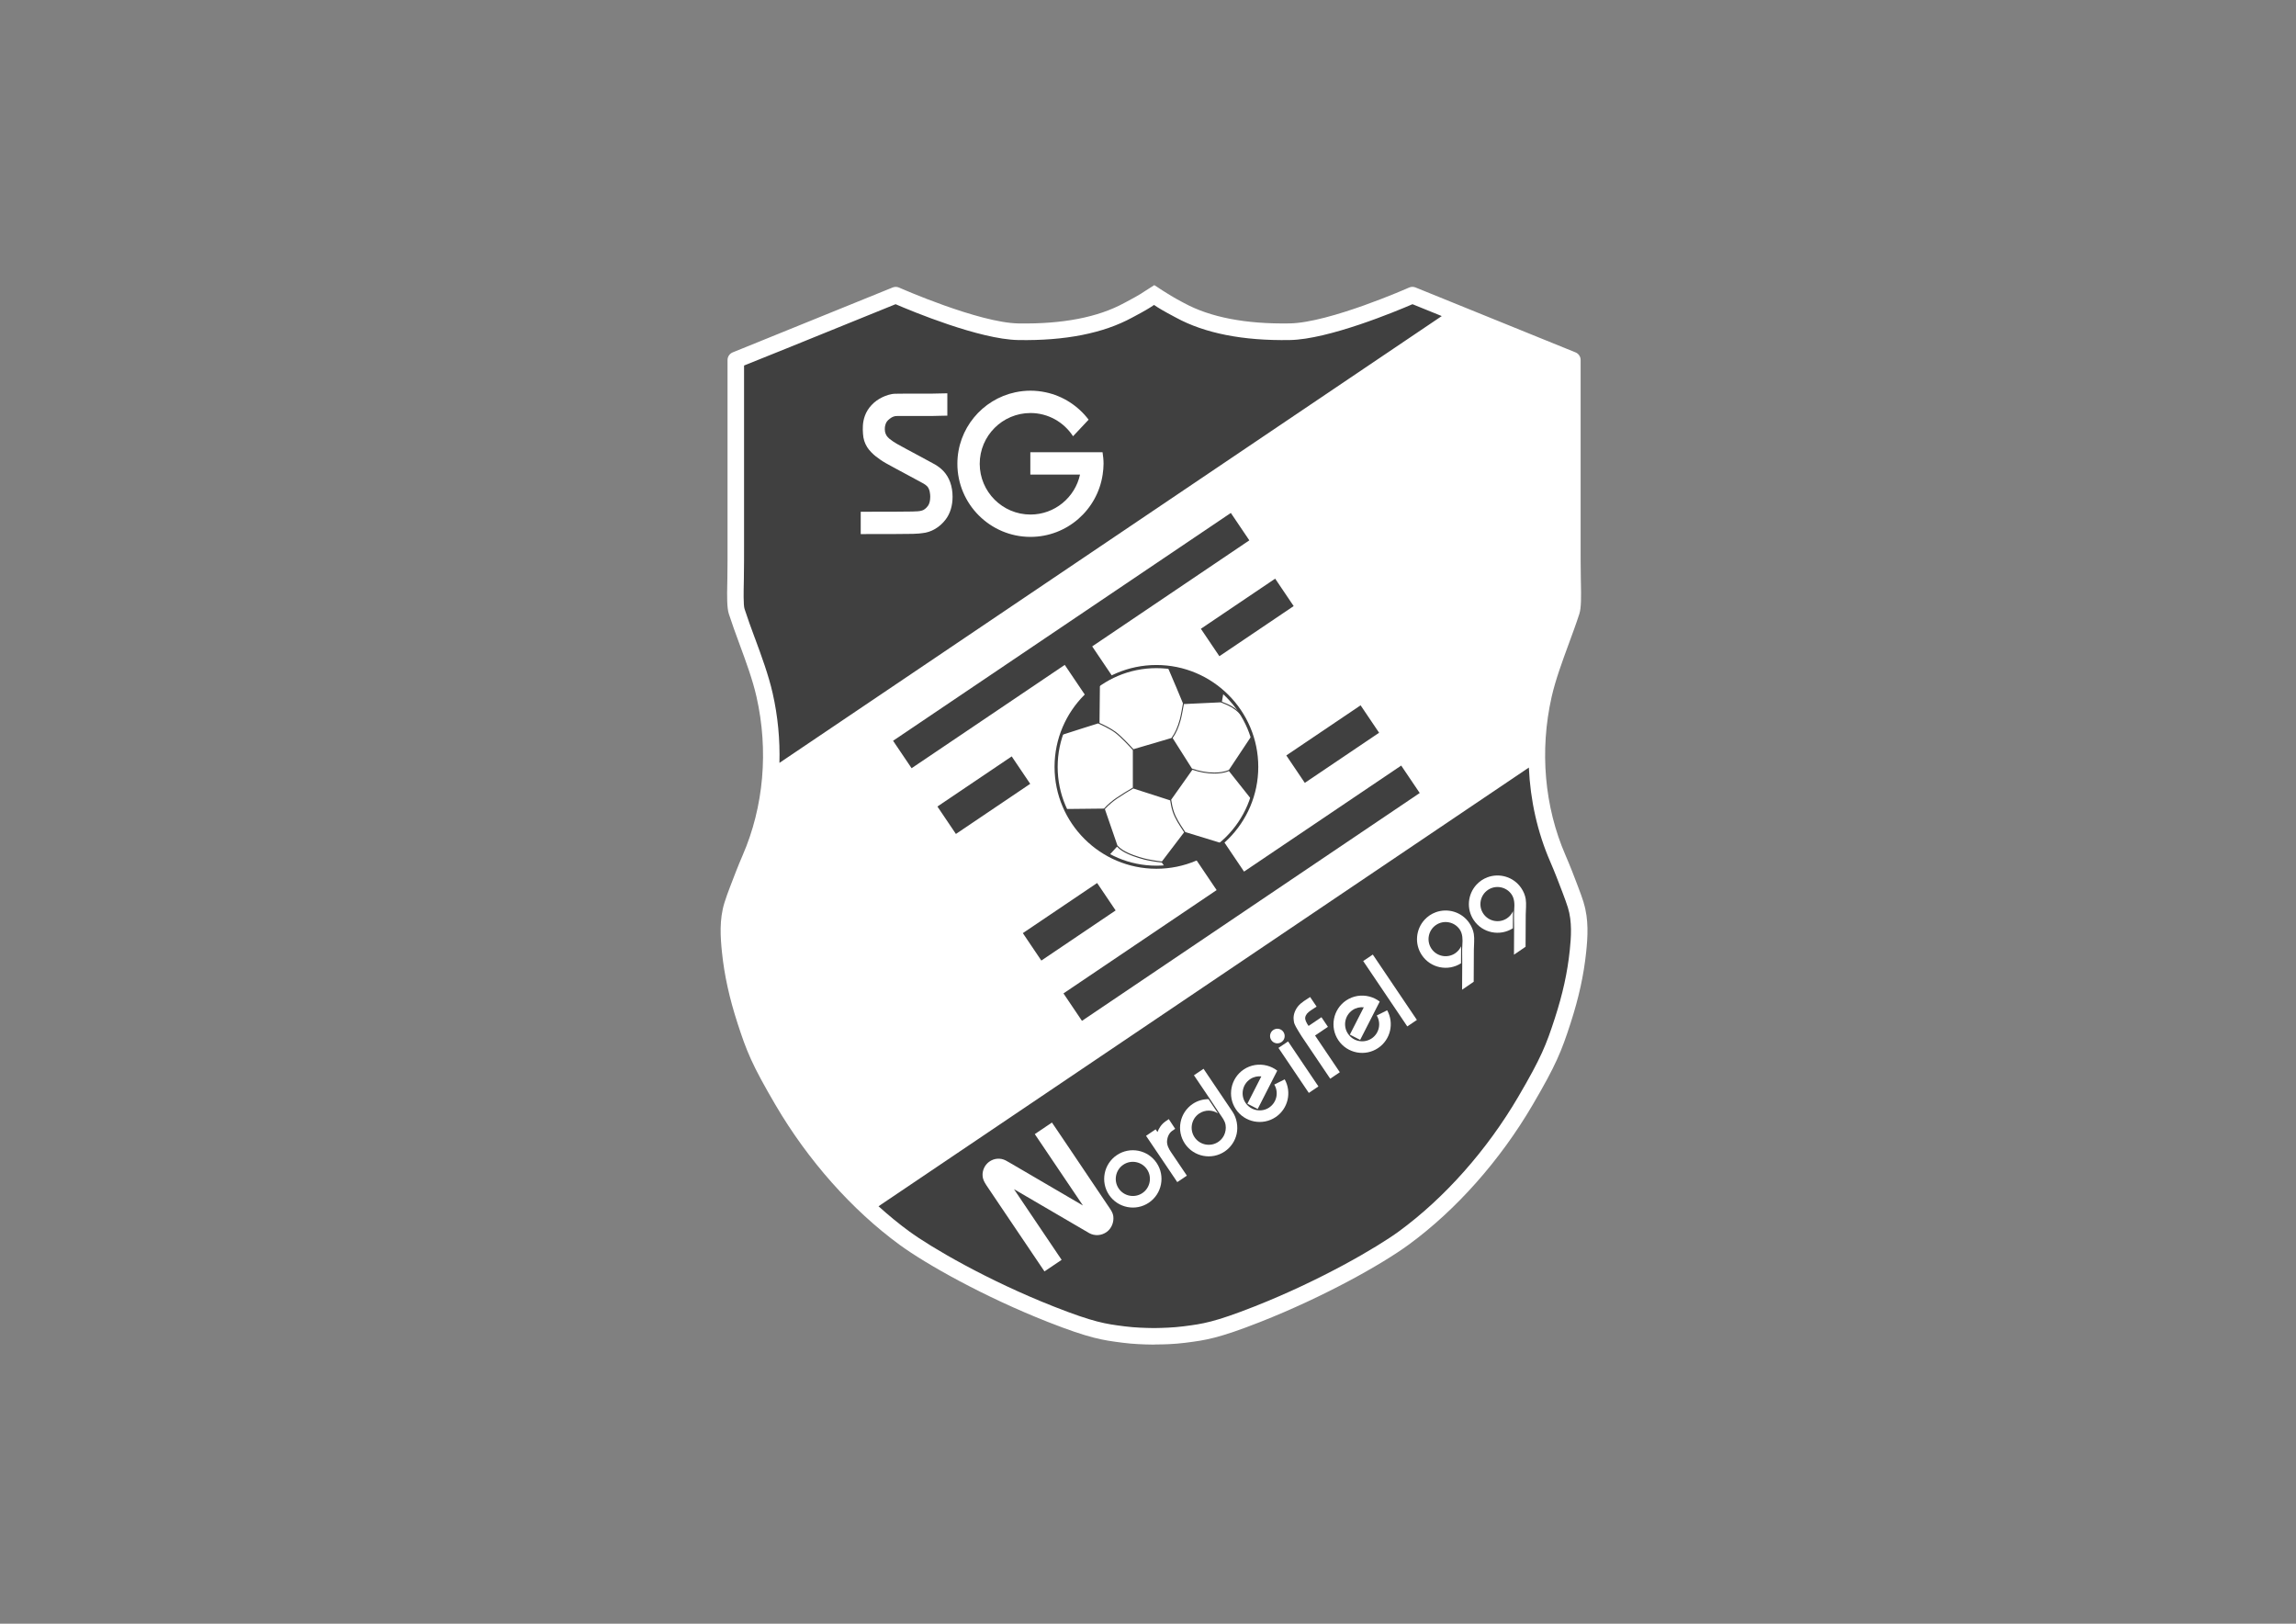 <svg xmlns="http://www.w3.org/2000/svg" xmlns:xlink="http://www.w3.org/1999/xlink" id="Ebene_1" viewBox="0 0 841.89 595.28"><rect x="0" y="0" width="841.89" height="595.28" fill="#808080" stroke="none"/><defs><style>.cls-1{fill:#fff;}.cls-2{clip-path:url(#clippath-2);}.cls-3{clip-path:url(#clippath-1);}.cls-4{clip-path:url(#clippath);}.cls-5{fill:none;}.cls-6{fill:#404040;}</style><clipPath id="clippath"><path class="cls-5" d="m423.12,106.28c-1.02,1.66-8.38,5.37-9.48,5.98-11.82,6.44-26.92,8.05-40.19,7.84-15.42-.25-44.99-13.4-44.99-13.4,0,0-58.61,23.79-58.64,23.79v63.69c0,7.34.04,9.05-.06,16.47-.04,3.07-.34,9.71.38,11.94,3.03,9.48,7.96,20.66,10.24,30.71,4.48,19.79,2.91,41.15-5.25,59.91-1.61,3.7-3.06,7.49-4.49,11.26-.73,1.93-1.47,3.87-2.08,5.84-1.69,5.48-1.38,11.27-.8,16.9.92,8.84,2.86,17.07,5.6,25.52,3.29,10.16,5.24,14.97,13.65,29.32,11.63,19.84,27.43,37.74,44.61,50.3,8.47,6.19,29.32,18.33,53.71,27.93,15.51,6.11,19.97,6.57,26.79,7.46,3.8.49,7.99.61,10.24.63h0s.31,0,.82,0,.82,0,.82,0h0c2.25-.03,6.44-.14,10.24-.63,6.82-.88,11.29-1.35,26.79-7.46,24.39-9.61,45.24-21.74,53.71-27.93,17.18-12.56,32.99-30.46,44.61-50.3,8.41-14.35,10.36-19.17,13.65-29.32,2.74-8.45,4.69-16.68,5.6-25.52.58-5.63.89-11.42-.8-16.9-.61-1.97-1.35-3.91-2.08-5.84-1.43-3.78-2.88-7.56-4.49-11.26-8.16-18.75-9.73-40.11-5.25-59.91,2.27-10.05,7.2-21.23,10.24-30.71.72-2.24.42-8.87.38-11.94-.1-7.42-.06-9.13-.06-16.47v-63.69s-58.64-23.79-58.64-23.79c0,0-29.57,13.14-44.99,13.4-13.27.22-28.36-1.39-40.19-7.84-1.1-.6-8.46-4.32-9.48-5.98,0,0-.06-.09-.06-.09,0,0-.07.08-.07.09"></path></clipPath><clipPath id="clippath-1"><rect class="cls-5" x="195.25" y="-20.49" width="451.4" height="636.26"></rect></clipPath><clipPath id="clippath-2"><rect class="cls-5" x="195.25" y="-20.49" width="451.4" height="636.26"></rect></clipPath></defs><g class="cls-4"><path class="cls-6" d="m331.61,452.35c8.47,6.19,29.32,18.33,53.71,27.93,15.51,6.11,19.97,6.57,26.79,7.46,3.8.49,7.99.61,10.24.63h0s.31,0,.82,0,.82,0,.82,0h0c2.25-.03,6.44-.14,10.24-.63,6.82-.88,11.29-1.35,26.79-7.46,24.39-9.61,45.25-21.74,53.71-27.93,17.18-12.56,32.99-30.46,44.61-50.3,8.41-14.35,10.36-19.17,13.65-29.32,2.74-8.45,4.69-16.68,5.6-25.52.58-5.63.89-11.42-.8-16.9-.61-1.97-1.35-3.91-2.08-5.84-1.43-3.78-2.88-7.56-4.49-11.27-4.83-11.11-7.33-23.14-7.65-35.22l-243.94,164.54c3.89,3.54,7.89,6.84,11.98,9.82"></path><path class="cls-6" d="m517.9,106.69s-29.57,13.14-44.99,13.4c-13.27.22-28.36-1.39-40.19-7.84-1.11-.6-8.46-4.32-9.48-5.98,0,0-.06-.09-.06-.09,0,0-.07.08-.07.09-1.03,1.66-8.37,5.37-9.48,5.98-11.82,6.45-26.92,8.05-40.19,7.84-15.42-.25-44.99-13.4-44.99-13.4,0,0-58.61,23.79-58.64,23.79v63.69c0,7.34.04,9.05-.06,16.48-.04,3.07-.34,9.71.38,11.94,3.03,9.48,7.96,20.66,10.24,30.71,2.21,9.77,2.94,19.93,2.14,29.97l251.87-169.89c-9.31-3.78-16.47-6.69-16.47-6.69"></path><path class="cls-1" d="m565.99,253.3c2.27-10.05,7.2-21.23,10.24-30.71.72-2.24.42-8.87.38-11.94-.1-7.42-.06-9.13-.06-16.48v-63.69s-24.83-10.07-42.17-17.1l-251.87,169.89c-.82,10.28-3.26,20.44-7.39,29.94-1.61,3.7-3.06,7.49-4.49,11.27-.73,1.93-1.47,3.87-2.08,5.84-1.69,5.48-1.38,11.27-.8,16.9.92,8.84,2.86,17.08,5.6,25.52,3.29,10.15,5.24,14.97,13.65,29.32,8.86,15.13,20.16,29.11,32.64,40.48l243.94-164.54c-.22-8.3.58-16.62,2.41-24.69"></path></g><path class="cls-1" d="m580.71,330.93c-.58-1.89-1.28-3.73-1.95-5.51l-.19-.51c-1.31-3.48-2.86-7.51-4.55-11.4-7.72-17.75-9.52-38.36-5.07-58.03,1.41-6.22,3.9-12.97,6.3-19.51,1.41-3.84,2.75-7.46,3.87-10.95.7-2.18.67-6.38.56-11.22-.01-.63-.03-1.2-.03-1.69-.08-5.63-.07-7.96-.07-11.98v-68.14c0-1.31-.82-2.42-1.99-2.85-1.75-.7-38.9-15.78-58.55-23.75-.76-.31-1.62-.3-2.37.04-.29.13-29.18,12.9-43.81,13.14-16.09.27-29.11-2.25-38.69-7.47l-.68-.36c-5.98-3.15-10.04-6.2-10.24-6.2-.05,0-3.27,2.06-3.5,2.23-.44.31-.89.6-1.35.88-.73.45-1.47.88-2.22,1.3-1.1.62-2.21,1.21-3.32,1.8l-.68.36c-9.57,5.22-22.58,7.73-38.69,7.47-14.62-.24-43.52-13.01-43.81-13.14-.75-.34-1.61-.35-2.37-.04-19.64,7.97-56.79,23.04-58.55,23.75-1.16.43-1.99,1.54-1.99,2.85v68.12c.01,4.03.01,6.36-.06,12,0,.48-.02,1.06-.03,1.69-.11,4.85-.14,9.04.56,11.22,1.12,3.49,2.45,7.11,3.86,10.95,2.41,6.53,4.9,13.29,6.3,19.51,4.45,19.66,2.65,40.27-5.07,58.03-1.67,3.85-3.16,7.75-4.55,11.4l-.17.44c-.68,1.8-1.38,3.66-1.97,5.58-1.93,6.25-1.48,12.62-.92,18.11.88,8.49,2.7,16.79,5.73,26.14,3.32,10.23,5.25,15.13,13.92,29.92,11.89,20.3,28.03,38.48,45.44,51.22,9.83,7.19,31.04,19.11,54.39,28.31,15.45,6.08,20.29,6.71,26.98,7.57l.53.07c3.75.49,7.83.63,10.6.66h.85c.31,0,.59-.01.85-.04,2.25.02,6.61-.1,10.6-.61l.53-.07c6.7-.86,11.54-1.49,26.98-7.57,23.35-9.2,44.57-21.12,54.39-28.31,17.41-12.73,33.55-30.92,45.44-51.22,8.67-14.79,10.6-19.69,13.92-29.92,3.03-9.36,4.86-17.66,5.74-26.14.57-5.48,1.01-11.86-.92-18.1m-291.09,71.1c-8.36-14.26-10.21-18.95-13.38-28.72-2.9-8.94-4.64-16.85-5.47-24.9-.51-4.89-.91-10.53.68-15.69.54-1.73,1.17-3.42,1.85-5.22l.17-.44c1.36-3.59,2.82-7.4,4.44-11.13,4.55-10.46,7.16-21.83,7.8-33.45l245.51-165.6c27.44,11.13,38.06,15.44,42.3,17.1v66.14c-.01,4.05-.01,6.4.06,12.07,0,.5.02,1.09.03,1.74.05,2.35.18,7.84-.27,9.24-1.08,3.37-2.39,6.93-3.78,10.7-2.47,6.72-5.03,13.66-6.53,20.27-1.83,8.1-2.66,16.36-2.51,24.53l-240.1,161.96c-11.71-10.9-22.35-24.19-30.8-38.6m-12.82-168.15c-1.39-3.77-2.7-7.33-3.78-10.7-.45-1.39-.32-6.89-.27-9.24.02-.65.03-1.24.03-1.74.08-5.68.07-8.03.07-12.09v-66.13c4.86-1.91,18.13-7.29,55.56-22.48,5.8,2.5,30.74,12.9,44.99,13.14,17.17.3,31.18-2.48,41.69-8.2l.6-.32c3.68-1.94,6-3.3,7.49-4.35,1.49,1.05,3.81,2.41,7.49,4.35l.6.32c10.51,5.73,24.53,8.49,41.69,8.2,14.25-.23,39.19-10.63,44.99-13.14,3.83,1.55,7.39,3,10.73,4.35l-242.86,163.81c.23-8.5-.57-17.09-2.48-25.52-1.5-6.61-4.05-13.55-6.53-20.27m298.8,114.53c-.83,8.05-2.57,15.96-5.47,24.9-3.17,9.77-5.02,14.46-13.38,28.72-11.48,19.59-27.03,37.13-43.79,49.39-7.95,5.81-28.63,17.95-53.03,27.56-14.75,5.81-19.04,6.36-25.53,7.2l-.54.07c-3.64.47-7.75.58-9.88.61h-.79c-.34,0-.57,0-.68,0-.04,0-.07,0-.11,0-2.11-.02-6.2-.13-9.88-.6l-.54-.07c-6.5-.84-10.79-1.39-25.54-7.2-24.41-9.61-45.09-21.74-53.03-27.56-3.83-2.8-7.59-5.89-11.26-9.21l238.46-160.84c.53,12,3.16,23.77,7.86,34.56,1.63,3.76,3.15,7.72,4.44,11.13l.19.51c.67,1.77,1.3,3.44,1.83,5.15,1.59,5.16,1.18,10.81.68,15.69"></path><polygon class="cls-6" points="451.32 188.05 327.47 271.58 334.26 281.64 390.42 243.76 446.11 326.32 389.95 364.2 396.73 374.26 520.58 290.73 513.79 280.67 456.16 319.54 400.48 236.98 458.1 198.1 451.32 188.05"></polygon><rect class="cls-6" x="344.31" y="285.45" width="32.86" height="12.13" transform="translate(-101.34 251.57) rotate(-34)"></rect><rect class="cls-6" x="440.92" y="220.29" width="32.86" height="12.13" transform="translate(-48.39 294.45) rotate(-34)"></rect><rect class="cls-6" x="472.24" y="266.73" width="32.86" height="12.13" transform="translate(-69 319.9) rotate(-34)"></rect><rect class="cls-6" x="375.63" y="331.89" width="32.86" height="12.13" transform="translate(-121.95 277) rotate(-34)"></rect><rect class="cls-5" x="195.25" y="-20.49" width="451.4" height="636.26"></rect><g class="cls-3"><path class="cls-1" d="m460.81,281.15c0,20.31-16.47,36.78-36.78,36.78s-36.78-16.47-36.78-36.78,16.47-36.78,36.78-36.78,36.78,16.47,36.78,36.78"></path><path class="cls-6" d="m434.6,305.02c-.14-.22-.28-.43-.43-.65-1.46-2.2-2.98-4.47-3.78-6.94-.46-1.41-.74-2.86-.94-4.25l7.77-10.97c2.73.91,5.4,1.39,7.96,1.39.09,0,.17,0,.26,0,1.44-.02,3.4-.16,5.17-.93l8.22,10.36c1.27-3.72,1.97-7.71,1.97-11.87s-.65-7.85-1.83-11.46l-8.34,12.55c-1.75.81-3.74.96-5.2.98-.08,0-.17,0-.26,0-2.59,0-5.32-.5-8.1-1.46l-7.09-11.18c1.31-1.87,2.23-3.95,2.99-6.77.35-1.29.88-4.24,1.13-5.7l13.47-.63c.12.05.24.09.34.13.11.05.21.09.29.11.85.29,2.66,1.12,3.4,1.57,2.14,1.31,3.41,2.74,4.64,4.12-.29-.52-.58-1.03-.89-1.53-.94-.99-2.02-1.98-3.55-2.91-.75-.46-2.61-1.32-3.48-1.61-.07-.02-.16-.06-.26-.1,0,0-.01,0-.02,0l.6-3.42c-5.55-5-12.63-8.33-20.45-9.21,1.87,4.26,4.97,11.75,5.58,13.23-.24,1.37-.8,4.52-1.16,5.86-.78,2.87-1.71,4.96-3.07,6.84l-13.93,4.1c-1.26-1.39-4.48-4.85-6.5-6.35-1.92-1.42-4.67-2.72-5.94-3.28l.15-14.27c-6.57,4.48-11.61,11.05-14.18,18.74,4.69-1.54,11.57-3.69,13.5-4.29.98.42,4.13,1.84,6.24,3.4,2.03,1.5,5.3,5.03,6.51,6.37v13.76c-2.01,1.18-3.74,2.21-6.08,3.79-1.25.84-3.27,2.49-4.5,3.9l-14.19.15c3.36,7.26,9.01,13.25,16.04,17.01l2.93-3.2c.53.56,1.15,1.08,1.81,1.5,2.49,1.59,5.79,2.59,8.06,3.2,1.27.34,4.4.91,6.38,1.09.05,0,.12,0,.17.02.2.29.66.96,1.12,1.6,7.9-.67,15.08-3.82,20.76-8.69l-13.32-4.09Zm-8.51,10.8c-.07,0-.13-.01-.2-.02-1.96-.19-5.06-.75-6.32-1.09-2.24-.6-5.51-1.59-7.96-3.15-.69-.44-1.33-.99-1.87-1.57l-4.61-13.36c1.2-1.37,3.17-2.97,4.39-3.8,2.31-1.57,4.03-2.59,6.02-3.76l13.54,4.36c.2,1.35.47,2.74.92,4.11.82,2.51,2.35,4.81,3.82,7.03.12.19.24.37.37.56l-8.13,10.68Z"></path><path class="cls-6" d="m424.03,318.5c-20.59,0-37.35-16.75-37.35-37.35s16.75-37.35,37.35-37.35,37.35,16.75,37.35,37.35-16.75,37.35-37.35,37.35m0-73.55c-19.97,0-36.21,16.24-36.21,36.21s16.24,36.21,36.21,36.21,36.21-16.24,36.21-36.21-16.24-36.21-36.21-36.21"></path></g><g class="cls-2"><path class="cls-1" d="m342.89,170.31c-.49-.3-2.04-1.13-5.72-3.1-3.2-1.71-6.82-3.65-8.42-4.56-.95-.54-1.56-.99-2.65-1.82-.36-.27-.87-.91-.99-1.08-.23-.37-.52-1.03-.58-1.42-.22-1.41-.02-2.22.29-3.08.31-.86,1.12-1.58,2.13-2.21.37-.23.86-.4,1.34-.49.49-.08,3.66-.04,3.66-.04,1.63-.02,3.18,0,4.73,0,1.6,0,3.19.02,4.87,0,.88,0,1.92-.04,2.93-.07,1.08-.03,2.13-.06,2.89-.06v-8.19c-.82,0-1.95.03-3.11.06-.96.03-1.95.05-2.79.06-1.64.01-3.19,0-4.73,0-1.6,0-3.19-.02-4.87,0l-3.58.04c-1.74.02-3.54.7-4.74,1.27-3.05,1.45-5.39,3.95-6.43,6.86-.87,2.42-.81,4.65-.68,6.55.12,1.9.59,3.37,1.55,4.94.69,1.12,2.21,2.64,3.21,3.39,1.12.84,2.08,1.57,3.54,2.4,1.69.96,5.36,2.92,8.6,4.66,2.3,1.23,4.9,2.62,5.31,2.87.42.26.95.6,1.3.97,1,1.06,1.15,2.88,1.15,3.87,0,1.42-.3,2.61-.86,3.35-.78,1.03-1.5,1.48-2.12,1.67-.56.17-.9.24-1.54.29-.72.05-1.35.08-2,.09-2.51.05-8.23.08-16.99.08h-1.98v8.19h1.98c8.95,0,14.57-.03,17.17-.08.86-.02,1.3-.08,2.2-.12l1.2-.14c3.27-.29,6.41-2.12,8.61-5.03,1.65-2.18,2.52-5.05,2.52-8.29,0-3.87-1.18-7.15-3.4-9.49-1.02-1.07-2.12-1.81-2.98-2.33"></path><path class="cls-1" d="m404.28,165.8h-26.48v8.19h18.22c-1.82,8.36-9.27,14.65-18.17,14.65-10.26,0-18.61-8.35-18.61-18.61s8.35-18.61,18.61-18.61c6.54,0,12.29,3.4,15.61,8.51l5.71-6.07c-3.82-5.03-9.36-8.69-15.76-10.04-1.8-.38-3.65-.59-5.56-.59s-3.76.21-5.56.59c-12.12,2.57-21.24,13.34-21.24,26.21,0,14.77,12.02,26.8,26.8,26.8,13.43,0,24.55-9.94,26.47-22.84.19-1.3.33-2.61.33-3.96,0-1.44-.15-2.85-.37-4.23"></path><path class="cls-1" d="m397.09,441.96c-.26-.15-.52-.3-.77-.45-.7-.41-1.4-.82-2.1-1.23-1.03-.61-2.07-1.21-3.1-1.81-1.25-.73-2.51-1.47-3.76-2.2-1.36-.8-2.73-1.6-4.09-2.39-1.36-.8-2.73-1.6-4.09-2.39l-3.76-2.2c-1.03-.61-2.07-1.21-3.1-1.81-.7-.41-1.4-.82-2.11-1.23-.97-.56-1.88-1.15-3-1.36-1.03-.19-2.1-.1-3.08.26-.53.2-1.03.47-1.49.81-1.61,1.21-2.51,3.2-2.34,5.21.14,1.67,1.16,3.03,2.07,4.38.5.74,1,1.48,1.5,2.23.68,1.01,1.36,2.02,2.04,3.03.81,1.2,1.62,2.39,2.42,3.59.88,1.31,1.77,2.62,2.65,3.93.91,1.34,1.81,2.69,2.72,4.03.88,1.3,1.76,2.61,2.64,3.91l2.39,3.55c.67.99,1.33,1.97,2,2.96.48.72.96,1.43,1.45,2.15l.74,1.1s.04.06.06.09l6.29-4.24-17.48-25.92s27.57,16.14,27.59,16.12c1.98,1.09,4.53.99,6.49-.48,1.75-1.31,2.63-3.59,2.34-5.75-.13-.98-.6-1.8-1.12-2.6-.12-.18-.24-.35-.35-.53-.35-.52-.7-1.03-1.05-1.55-.54-.8-1.07-1.59-1.61-2.39-.68-1.01-1.36-2.02-2.04-3.03-.78-1.16-1.56-2.32-2.34-3.48l-2.51-3.73c-.85-1.26-1.7-2.53-2.55-3.79-.82-1.22-1.64-2.43-2.46-3.65l-2.24-3.32c-.63-.93-1.26-1.87-1.89-2.8l-1.41-2.08c-.26-.39-.53-.78-.79-1.17,0,0-.13-.19-.13-.19l-6.29,4.24,17.67,26.2Z"></path><path class="cls-1" d="m409.51,423.49c-4.81,3.24-6.08,9.79-2.84,14.59,3.24,4.8,9.79,6.08,14.59,2.84,4.81-3.24,6.08-9.79,2.84-14.59-3.24-4.81-9.79-6.08-14.59-2.84m9.38,13.91c-2.86,1.93-6.77,1.17-8.7-1.69-1.93-2.86-1.17-6.77,1.69-8.7,2.86-1.93,6.76-1.17,8.7,1.69,1.93,2.86,1.17,6.77-1.69,8.7"></path><path class="cls-1" d="m428.58,410.28s-.47.3-1.23.84c-1.48,1.04-2.41,2.51-2.93,3.9l-.67-.99-3.52,2.38,11.45,16.97,3.52-2.37c-.74-1.1-1.48-2.2-2.23-3.3-1.23-1.82-2.45-3.63-3.68-5.45-.79-1.18-1.47-2.56-1.36-4.01.1-1.34.73-2.85,1.86-3.64.69-.48,1.11-.76,1.12-.77l-2.34-3.55Z"></path><rect class="cls-1" x="473.98" y="381.33" width="4.25" height="19.9" transform="translate(-137.4 333.09) rotate(-34)"></rect><rect class="cls-1" x="507.57" y="348.71" width="4.25" height="28.91" transform="translate(-115.94 347.07) rotate(-34)"></rect><path class="cls-1" d="m440.06,397.57l3.24,4.81c1.33,1.98,2.63,3.98,3.96,5.97.88,1.33,1.86,2.45,2.13,4.07.21,1.29,0,2.64-.57,3.81-.48.97-1.21,1.8-2.1,2.4-2.86,1.93-6.77,1.17-8.7-1.69-1.93-2.86-1.17-6.77,1.69-8.7,2.14-1.44,4.85-1.38,6.89-.07l-3.47-5.2c-2,0-4.02.55-5.8,1.75-4.81,3.24-6.08,9.79-2.84,14.59,3.24,4.81,9.79,6.08,14.59,2.84,2.23-1.5,3.81-3.85,4.38-6.47.57-2.64.04-5.77-1.48-8.03-.72-1.07-1.44-2.13-2.16-3.2-1.12-1.66-2.24-3.33-3.37-4.99-1.08-1.61-2.17-3.21-3.25-4.82-.6-.9-1.21-1.79-1.81-2.69-.03-.04-.05-.07-.08-.11l-3.52,2.37c.75,1.12,1.51,2.23,2.26,3.35"></path><path class="cls-1" d="m465.41,406.02c-2.86,1.93-6.77,1.17-8.7-1.69-1.93-2.86-1.18-6.77,1.69-8.7,1.25-.84,2.7-1.15,4.1-1.01l-5.11,10.02,3.78,1.93,5.18-10.15,1.99-3.9c-1.15-.89-2.45-1.51-3.82-1.86-2.81-.72-5.91-.3-8.5,1.45-4.8,3.24-6.08,9.79-2.84,14.59,3.24,4.81,9.79,6.08,14.59,2.84,4.55-3.07,5.93-9.11,3.3-13.83l-3.82,1.91c1.69,2.83.92,6.53-1.85,8.4"></path><path class="cls-1" d="m466.88,377.61c-1.23.83-1.55,2.49-.72,3.72.83,1.23,2.49,1.55,3.72.72,1.23-.83,1.55-2.49.72-3.72-.83-1.23-2.49-1.55-3.72-.72"></path><path class="cls-1" d="m479.31,375.33c-.76-1.29-.94-2.1-.47-3.07.46-.94,1.28-1.5,2.81-2.49.36-.23.73-.47,1.12-.73l-2.38-3.52c-.36.24-.71.47-1.05.69-1.72,1.1-3.34,2.15-4.33,4.2-.41.85-.67,1.77-.69,2.72-.01.44.07.86.11,1.3.05.68.43,1.39.73,1.98.42.82.91,1.51,1.37,2.31.43.74.91,1.45,1.39,2.16,0,0,9.84,14.59,9.84,14.59l3.52-2.37-9.08-13.46,4.72-3.19-2.37-3.52-4.72,3.19-.53-.78Z"></path><path class="cls-1" d="m502.98,380.69c-2.86,1.93-6.77,1.17-8.7-1.69-1.93-2.86-1.18-6.76,1.69-8.7,1.25-.84,2.7-1.15,4.1-1.01l-5.11,10.02,3.78,1.93,5.18-10.14,1.99-3.9c-1.15-.89-2.45-1.51-3.82-1.86-2.81-.72-5.91-.3-8.5,1.45-4.8,3.24-6.08,9.79-2.84,14.59,3.24,4.81,9.79,6.08,14.59,2.84,4.55-3.07,5.93-9.11,3.3-13.83l-3.82,1.91c1.69,2.83.92,6.53-1.85,8.4"></path><path class="cls-1" d="m526.38,334.48c-.75.28-1.48.64-2.17,1.11-.69.47-1.3,1.01-1.84,1.59-3.23,3.5-3.77,8.89-1,13,3.19,4.73,9.57,6.03,14.35,2.98l.03-6.25c-.46,1.01-1.18,1.92-2.17,2.58-2.86,1.93-6.77,1.18-8.7-1.69-1.93-2.86-1.17-6.77,1.69-8.7,2.86-1.93,6.77-1.17,8.7,1.69,1.07,1.59,1.09,3.65.95,5.5-.17,2.24-.03,4.49-.05,6.73-.01,2.41-.02,4.82-.04,7.23,0,.86,0,1.73-.01,2.59,0,0,4.25-2.87,4.25-2.9,0-1.88.02-3.76.03-5.64.01-2.01.02-4.08.03-6.11.01-1.89.28-3.9-.01-5.77-.22-1.41-.83-2.81-1.63-3.99-2.78-4.12-7.97-5.63-12.43-3.95"></path><path class="cls-1" d="m545.4,321.64c-.75.28-1.48.64-2.17,1.11-.69.47-1.3,1.01-1.84,1.59-3.23,3.5-3.77,8.89-1,13,3.19,4.73,9.57,6.03,14.35,2.98l.03-6.25c-.46,1.01-1.18,1.92-2.17,2.58-2.86,1.93-6.77,1.17-8.7-1.69-1.93-2.86-1.17-6.76,1.69-8.7,2.86-1.93,6.77-1.18,8.7,1.69,1.07,1.59,1.09,3.66.94,5.5-.17,2.24-.03,4.49-.04,6.73-.01,2.41-.03,4.82-.04,7.23,0,.86,0,1.73-.01,2.59,0,0,4.25-2.87,4.25-2.9.01-1.88.02-3.76.03-5.64.01-2.01.02-4.08.03-6.11.01-1.89.28-3.9-.01-5.77-.22-1.41-.83-2.81-1.63-3.99-2.78-4.12-7.97-5.63-12.43-3.95"></path></g></svg>